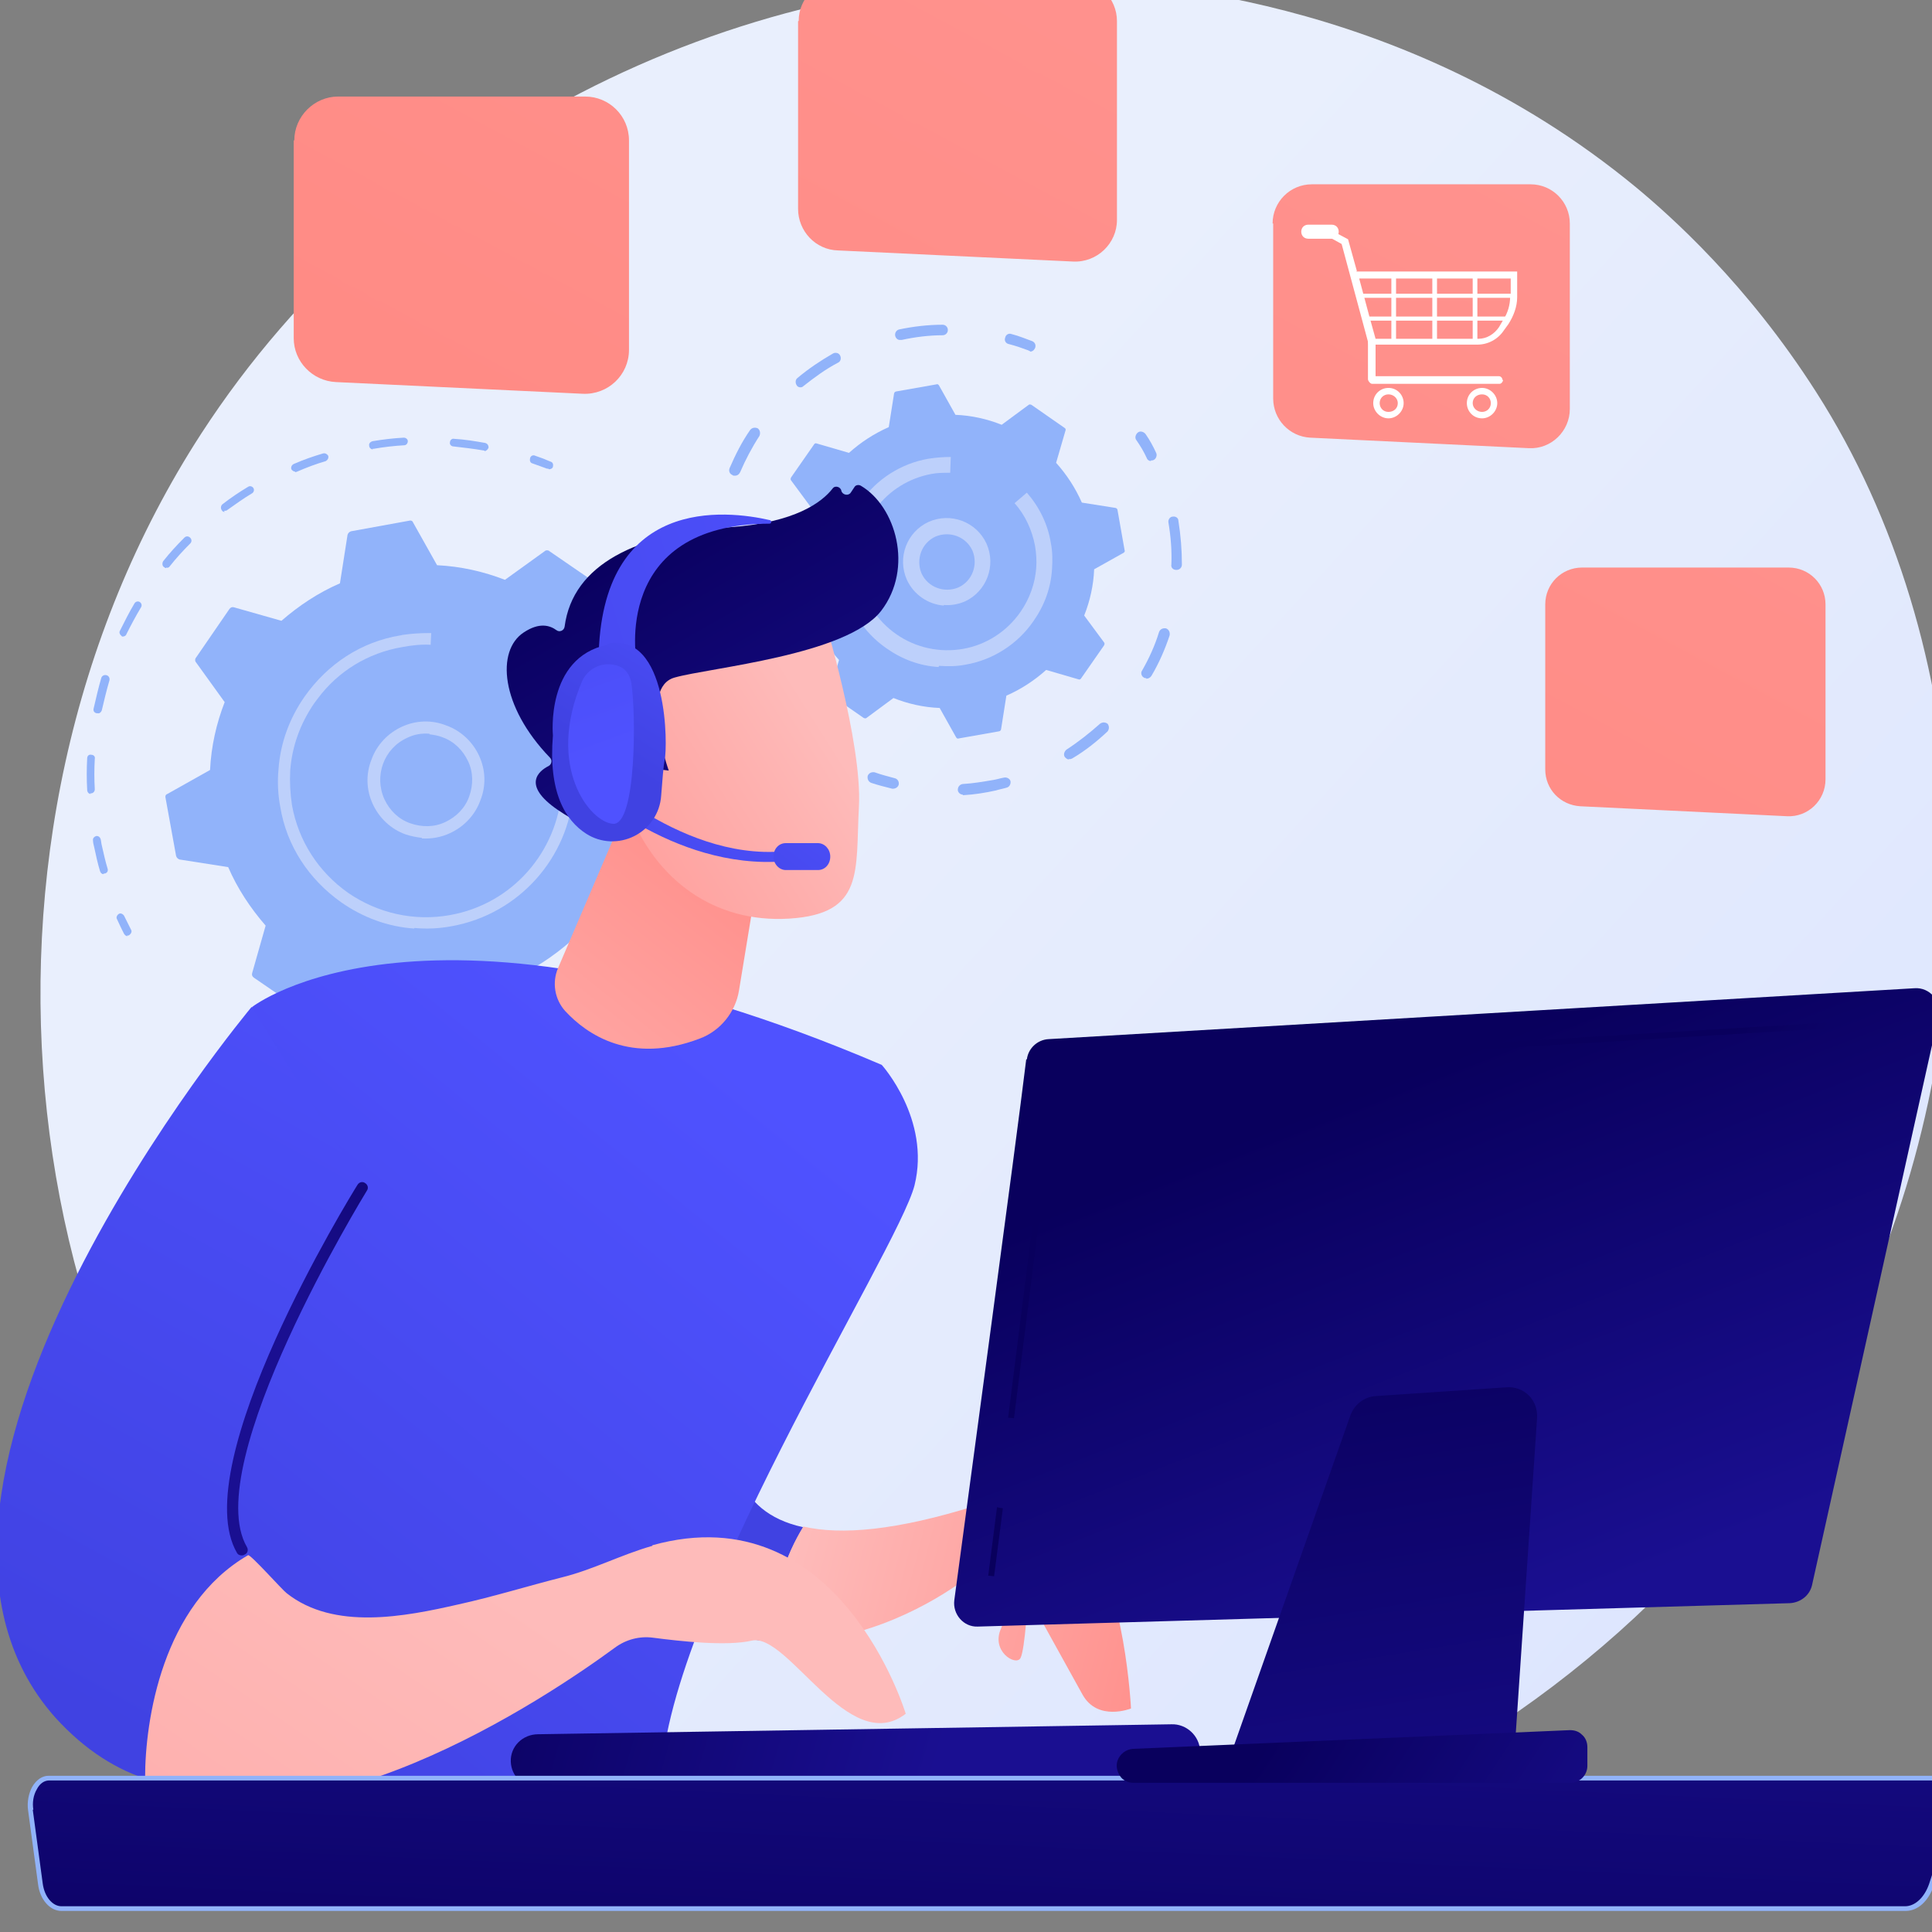 <?xml version="1.0" encoding="UTF-8"?>
<!DOCTYPE svg PUBLIC "-//W3C//DTD SVG 1.0//EN" "http://www.w3.org/TR/2001/REC-SVG-20010904/DTD/svg10.dtd">
<!-- Creator: CorelDRAW 2020 (64-Bit) -->
<svg xmlns="http://www.w3.org/2000/svg" xml:space="preserve" width="33.02mm" height="33.02mm" version="1.0" shape-rendering="geometricPrecision" text-rendering="geometricPrecision" image-rendering="optimizeQuality" fill-rule="evenodd" clip-rule="evenodd"
viewBox="0 0 3302 3302"
 xmlns:xlink="http://www.w3.org/1999/xlink"
 xmlns:xodm="http://www.corel.com/coreldraw/odm/2003">
 <rect x="0" y="0" width="3302" height="3302" fill="#808080" stroke="none"/>
 <defs>
    <linearGradient id="id0" gradientUnits="userSpaceOnUse" x1="3531" y1="3213" x2="1249" y2="1136">
     <stop offset="0" stop-opacity="1" stop-color="#DAE3FE"/>
     <stop offset="1" stop-opacity="1" stop-color="#E9EFFD"/>
    </linearGradient>
    <linearGradient id="id1" gradientUnits="userSpaceOnUse" x1="1546" y1="3804" x2="1324" y2="3006">
     <stop offset="0" stop-opacity="1" stop-color="#4F52FF"/>
     <stop offset="1" stop-opacity="1" stop-color="#4042E2"/>
    </linearGradient>
    <linearGradient id="id2" gradientUnits="userSpaceOnUse" x1="1356" y1="2651" x2="1964" y2="2806">
     <stop offset="0" stop-opacity="1" stop-color="#FEBBBA"/>
     <stop offset="1" stop-opacity="1" stop-color="#FF928E"/>
    </linearGradient>
    <linearGradient id="id3" gradientUnits="userSpaceOnUse" x1="1292" y1="1848" x2="315" y2="3053">
     <stop offset="0" stop-opacity="1" stop-color="#4F52FF"/>
     <stop offset="1" stop-opacity="1" stop-color="#4042E2"/>
    </linearGradient>
    <linearGradient id="id4" gradientUnits="userSpaceOnUse" x1="703" y1="2128" x2="1207" y2="1495">
     <stop offset="0" stop-opacity="1" stop-color="#FEBBBA"/>
     <stop offset="1" stop-opacity="1" stop-color="#FF928E"/>
    </linearGradient>
    <linearGradient id="id5" gradientUnits="userSpaceOnUse" x1="902" y1="1516" x2="130" y2="2918">
     <stop offset="0" stop-opacity="1" stop-color="#4F52FF"/>
     <stop offset="1" stop-opacity="1" stop-color="#4042E2"/>
    </linearGradient>
    <linearGradient id="id6" gradientUnits="userSpaceOnUse" x1="998" y1="1998" x2="559" y2="2326">
     <stop offset="0" stop-opacity="1" stop-color="#09005D"/>
     <stop offset="1" stop-opacity="1" stop-color="#1A0F91"/>
    </linearGradient>
    <linearGradient id="id7" gradientUnits="userSpaceOnUse" x1="966" y1="2787" x2="-454" y2="4866">
     <stop offset="0" stop-opacity="1" stop-color="#FEBBBA"/>
     <stop offset="1" stop-opacity="1" stop-color="#FF928E"/>
    </linearGradient>
    <linearGradient id="id8" gradientUnits="userSpaceOnUse" x1="1401" y1="1234" x2="875" y2="1567">
     <stop offset="0" stop-opacity="1" stop-color="#FEBBBA"/>
     <stop offset="1" stop-opacity="1" stop-color="#FF928E"/>
    </linearGradient>
    <linearGradient id="id9" gradientUnits="userSpaceOnUse" x1="1080" y1="884" x2="1456" y2="1537">
     <stop offset="0" stop-opacity="1" stop-color="#09005D"/>
     <stop offset="1" stop-opacity="1" stop-color="#1A0F91"/>
    </linearGradient>
    <linearGradient id="id10" gradientUnits="userSpaceOnUse" x1="1290" y1="1179" x2="880" y2="1471">
     <stop offset="0" stop-opacity="1" stop-color="#FEBBBA"/>
     <stop offset="1" stop-opacity="1" stop-color="#FF928E"/>
    </linearGradient>
    <linearGradient id="id11" gradientUnits="userSpaceOnUse" x1="731" y1="2788" x2="1595" y2="3041">
     <stop offset="0" stop-opacity="1" stop-color="#09005D"/>
     <stop offset="1" stop-opacity="1" stop-color="#1A0F91"/>
    </linearGradient>
    <linearGradient id="id12" gradientUnits="userSpaceOnUse" x1="1322" y1="1186" x2="915" y2="1690">
     <stop offset="0" stop-opacity="1" stop-color="#4F52FF"/>
     <stop offset="1" stop-opacity="1" stop-color="#4042E2"/>
    </linearGradient>
    <linearGradient id="id13" gradientUnits="userSpaceOnUse" x1="1481" y1="1321" x2="1239" y2="1637">
     <stop offset="0" stop-opacity="1" stop-color="#4F52FF"/>
     <stop offset="1" stop-opacity="1" stop-color="#4042E2"/>
    </linearGradient>
    <linearGradient id="id14" gradientUnits="userSpaceOnUse" x1="1748" y1="833" x2="29" y2="1350">
     <stop offset="0" stop-opacity="1" stop-color="#4F52FF"/>
     <stop offset="1" stop-opacity="1" stop-color="#4042E2"/>
    </linearGradient>
    <linearGradient id="id15" gradientUnits="userSpaceOnUse" x1="1221" y1="1001" x2="1038" y2="1294">
     <stop offset="0" stop-opacity="1" stop-color="#4F52FF"/>
     <stop offset="1" stop-opacity="1" stop-color="#4042E2"/>
    </linearGradient>
    <linearGradient id="id16" gradientUnits="userSpaceOnUse" x1="1054" y1="1284" x2="798" y2="582">
     <stop offset="0" stop-opacity="1" stop-color="#4F52FF"/>
     <stop offset="1" stop-opacity="1" stop-color="#4042E2"/>
    </linearGradient>
    <linearGradient id="id17" gradientUnits="userSpaceOnUse" x1="1672" y1="3592" x2="1718" y2="2577">
     <stop offset="0" stop-opacity="1" stop-color="#09005D"/>
     <stop offset="1" stop-opacity="1" stop-color="#1A0F91"/>
    </linearGradient>
    <linearGradient id="id18" gradientUnits="userSpaceOnUse" x1="2327" y1="1865" x2="2672" y2="2751">
     <stop offset="0" stop-opacity="1" stop-color="#09005D"/>
     <stop offset="1" stop-opacity="1" stop-color="#1A0F91"/>
    </linearGradient>
    <linearGradient id="id19" gradientUnits="userSpaceOnUse" x1="2284" y1="2219" x2="2482" y2="3436">
     <stop offset="0" stop-opacity="1" stop-color="#09005D"/>
     <stop offset="1" stop-opacity="1" stop-color="#1A0F91"/>
    </linearGradient>
    <linearGradient id="id20" gradientUnits="userSpaceOnUse" x1="2285" y1="2218" x2="2483" y2="3437">
     <stop offset="0" stop-opacity="1" stop-color="#09005D"/>
     <stop offset="1" stop-opacity="1" stop-color="#1A0F91"/>
    </linearGradient>
    <linearGradient id="id21" gradientUnits="userSpaceOnUse" x1="2198" y1="2928" x2="2781" y2="3309">
     <stop offset="0" stop-opacity="1" stop-color="#09005D"/>
     <stop offset="1" stop-opacity="1" stop-color="#1A0F91"/>
    </linearGradient>
    <linearGradient id="id22" gradientUnits="userSpaceOnUse" x1="2197" y1="2927" x2="2781" y2="3310">
     <stop offset="0" stop-opacity="1" stop-color="#09005D"/>
     <stop offset="1" stop-opacity="1" stop-color="#1A0F91"/>
    </linearGradient>
    <linearGradient id="id23" gradientUnits="userSpaceOnUse" x1="2196" y1="2927" x2="2781" y2="3311">
     <stop offset="0" stop-opacity="1" stop-color="#09005D"/>
     <stop offset="1" stop-opacity="1" stop-color="#1A0F91"/>
    </linearGradient>
    <linearGradient id="id24" gradientUnits="userSpaceOnUse" x1="2196" y1="2927" x2="2781" y2="3311">
     <stop offset="0" stop-opacity="1" stop-color="#09005D"/>
     <stop offset="1" stop-opacity="1" stop-color="#1A0F91"/>
    </linearGradient>
    <linearGradient id="id25" gradientUnits="userSpaceOnUse" x1="2581" y1="258" x2="-231" y2="5491">
     <stop offset="0" stop-opacity="1" stop-color="#FF928E"/>
     <stop offset="1" stop-opacity="1" stop-color="#FE7062"/>
    </linearGradient>
    <linearGradient id="id26" gradientUnits="userSpaceOnUse" x1="1826" y1="-146" x2="-986" y2="5087">
     <stop offset="0" stop-opacity="1" stop-color="#FF928E"/>
     <stop offset="1" stop-opacity="1" stop-color="#FE7062"/>
    </linearGradient>
    <linearGradient id="id27" gradientUnits="userSpaceOnUse" x1="1826" y1="-147" x2="-986" y2="5106">
     <stop offset="0" stop-opacity="1" stop-color="#FF928E"/>
     <stop offset="1" stop-opacity="1" stop-color="#FE7062"/>
    </linearGradient>
    <linearGradient id="id28" gradientUnits="userSpaceOnUse" x1="1824" y1="-142" x2="-960" y2="5046">
     <stop offset="0" stop-opacity="1" stop-color="#FF928E"/>
     <stop offset="1" stop-opacity="1" stop-color="#FE7062"/>
    </linearGradient>
    <linearGradient id="id29" gradientUnits="userSpaceOnUse" x1="1820" y1="-142" x2="-950" y2="5063">
     <stop offset="0" stop-opacity="1" stop-color="#FF928E"/>
     <stop offset="1" stop-opacity="1" stop-color="#FE7062"/>
    </linearGradient>
    <linearGradient id="id30" gradientUnits="userSpaceOnUse" x1="1825" y1="-142" x2="-946" y2="5063">
     <stop offset="0" stop-opacity="1" stop-color="#FF928E"/>
     <stop offset="1" stop-opacity="1" stop-color="#FE7062"/>
    </linearGradient>
    <linearGradient id="id31" gradientUnits="userSpaceOnUse" x1="3198" y1="590" x2="386" y2="5822">
     <stop offset="0" stop-opacity="1" stop-color="#FF928E"/>
     <stop offset="1" stop-opacity="1" stop-color="#FE7062"/>
    </linearGradient>
    <linearGradient id="id32" gradientUnits="userSpaceOnUse" x1="3195" y1="589" x2="406" y2="5836">
     <stop offset="0" stop-opacity="1" stop-color="#FF928E"/>
     <stop offset="1" stop-opacity="1" stop-color="#FE7062"/>
    </linearGradient>
    <linearGradient id="id33" gradientUnits="userSpaceOnUse" x1="3196" y1="595" x2="416" y2="5805">
     <stop offset="0" stop-opacity="1" stop-color="#FF928E"/>
     <stop offset="1" stop-opacity="1" stop-color="#FE7062"/>
    </linearGradient>
    <linearGradient id="id34" gradientUnits="userSpaceOnUse" x1="3197" y1="591" x2="399" y2="5822">
     <stop offset="0" stop-opacity="1" stop-color="#FF928E"/>
     <stop offset="1" stop-opacity="1" stop-color="#FE7062"/>
    </linearGradient>
    <linearGradient id="id35" gradientUnits="userSpaceOnUse" x1="1254" y1="-450" x2="-1557" y2="4783">
     <stop offset="0" stop-opacity="1" stop-color="#FF928E"/>
     <stop offset="1" stop-opacity="1" stop-color="#FE7062"/>
    </linearGradient>
    <linearGradient id="id36" gradientUnits="userSpaceOnUse" x1="1254" y1="-452" x2="-1556" y2="4799">
     <stop offset="0" stop-opacity="1" stop-color="#FF928E"/>
     <stop offset="1" stop-opacity="1" stop-color="#FE7062"/>
    </linearGradient>
    <linearGradient id="id37" gradientUnits="userSpaceOnUse" x1="1254" y1="-452" x2="-1556" y2="4800">
     <stop offset="0" stop-opacity="1" stop-color="#FF928E"/>
     <stop offset="1" stop-opacity="1" stop-color="#FE7062"/>
    </linearGradient>
    <linearGradient id="id38" gradientUnits="userSpaceOnUse" x1="1254" y1="-452" x2="-1557" y2="4800">
     <stop offset="0" stop-opacity="1" stop-color="#FF928E"/>
     <stop offset="1" stop-opacity="1" stop-color="#FE7062"/>
    </linearGradient>
    <linearGradient id="id39" gradientUnits="userSpaceOnUse" x1="1254" y1="-452" x2="-1558" y2="4801">
     <stop offset="0" stop-opacity="1" stop-color="#FF928E"/>
     <stop offset="1" stop-opacity="1" stop-color="#FE7062"/>
    </linearGradient>
    <linearGradient id="id40" gradientUnits="userSpaceOnUse" x1="1254" y1="-450" x2="-1557" y2="4791">
     <stop offset="0" stop-opacity="1" stop-color="#FF928E"/>
     <stop offset="1" stop-opacity="1" stop-color="#FE7062"/>
    </linearGradient>
    <linearGradient id="id41" gradientUnits="userSpaceOnUse" x1="1254" y1="-452" x2="-1557" y2="4801">
     <stop offset="0" stop-opacity="1" stop-color="#FF928E"/>
     <stop offset="1" stop-opacity="1" stop-color="#FE7062"/>
    </linearGradient>
    <linearGradient id="id42" gradientUnits="userSpaceOnUse" x1="1254" y1="-455" x2="-1558" y2="4818">
     <stop offset="0" stop-opacity="1" stop-color="#FF928E"/>
     <stop offset="1" stop-opacity="1" stop-color="#FE7062"/>
    </linearGradient>
    <linearGradient id="id43" gradientUnits="userSpaceOnUse" x1="1254" y1="-452" x2="-1557" y2="4801">
     <stop offset="0" stop-opacity="1" stop-color="#FF928E"/>
     <stop offset="1" stop-opacity="1" stop-color="#FE7062"/>
    </linearGradient>
    <linearGradient id="id44" gradientUnits="userSpaceOnUse" x1="1254" y1="-450" x2="-1557" y2="4790">
     <stop offset="0" stop-opacity="1" stop-color="#FF928E"/>
     <stop offset="1" stop-opacity="1" stop-color="#FE7062"/>
    </linearGradient>
    <linearGradient id="id45" gradientUnits="userSpaceOnUse" x1="1254" y1="-452" x2="-1557" y2="4801">
     <stop offset="0" stop-opacity="1" stop-color="#FF928E"/>
     <stop offset="1" stop-opacity="1" stop-color="#FE7062"/>
    </linearGradient>
    <linearGradient id="id46" gradientUnits="userSpaceOnUse" x1="1254" y1="-456" x2="-1557" y2="4818">
     <stop offset="0" stop-opacity="1" stop-color="#FF928E"/>
     <stop offset="1" stop-opacity="1" stop-color="#FE7062"/>
    </linearGradient>
    <linearGradient id="id47" gradientUnits="userSpaceOnUse" x1="1254" y1="-452" x2="-1557" y2="4801">
     <stop offset="0" stop-opacity="1" stop-color="#FF928E"/>
     <stop offset="1" stop-opacity="1" stop-color="#FE7062"/>
    </linearGradient>
    <linearGradient id="id48" gradientUnits="userSpaceOnUse" x1="1254" y1="-448" x2="-1557" y2="4781">
     <stop offset="0" stop-opacity="1" stop-color="#FF928E"/>
     <stop offset="1" stop-opacity="1" stop-color="#FE7062"/>
    </linearGradient>
    <linearGradient id="id49" gradientUnits="userSpaceOnUse" x1="1254" y1="-452" x2="-1558" y2="4800">
     <stop offset="0" stop-opacity="1" stop-color="#FF928E"/>
     <stop offset="1" stop-opacity="1" stop-color="#FE7062"/>
    </linearGradient>
    <linearGradient id="id50" gradientUnits="userSpaceOnUse" x1="1254" y1="-452" x2="-1557" y2="4801">
     <stop offset="0" stop-opacity="1" stop-color="#FF928E"/>
     <stop offset="1" stop-opacity="1" stop-color="#FE7062"/>
    </linearGradient>
    <linearGradient id="id51" gradientUnits="userSpaceOnUse" x1="1254" y1="-452" x2="-1557" y2="4800">
     <stop offset="0" stop-opacity="1" stop-color="#FF928E"/>
     <stop offset="1" stop-opacity="1" stop-color="#FE7062"/>
    </linearGradient>
    <linearGradient id="id52" gradientUnits="userSpaceOnUse" x1="1254" y1="-452" x2="-1558" y2="4801">
     <stop offset="0" stop-opacity="1" stop-color="#FF928E"/>
     <stop offset="1" stop-opacity="1" stop-color="#FE7062"/>
    </linearGradient>
 </defs>
 <g id="Layer_x0020_1">
  <g id="_3226608609888">
   <path fill="url(#id0)" d="M3199 2192c-317,746 -1161,1164 -1893,1052 -119,-18 -446,-73 -735,-331 -557,-496 -676,-1479 -227,-2172 327,-504 913,-790 1469,-776 120,3 579,22 983,355 59,49 190,165 308,350 277,433 301,1036 94,1523z"/>
   <path fill="#91B3FA" fill-rule="nonzero" d="M1226 1052c-2,0 -4,-1 -5,-3 -4,-8 -9,-16 -14,-23 -2,-3 -1,-7 2,-9 3,-2 7,-1 9,2 5,8 10,16 14,24 2,3 1,7 -3,9 -1,1 -3,1 -4,1z"/>
   <path fill="#91B3FA" fill-rule="nonzero" d="M1280 1182c-3,0 -5,-2 -6,-5 -5,-17 -10,-34 -17,-51 -1,-4 0,-7 4,-9 4,-1 7,0 9,4 6,17 12,34 17,52 1,4 -1,7 -5,8 -1,0 -2,0 -2,0zm21 139c-3,0 -6,-3 -6,-7 0,-18 -2,-35 -4,-53 0,-4 2,-7 6,-8 4,0 7,2 8,6 2,18 3,36 4,54 0,4 -3,7 -7,7 0,0 0,0 -1,0zm-14 140c0,0 -1,0 -1,0 -4,-1 -6,-4 -5,-8 4,-17 7,-35 9,-52 0,-4 4,-6 8,-6 4,0 6,4 6,8 -2,18 -6,36 -10,54 -1,3 -4,6 -7,5zm-48 133c-1,0 -2,0 -3,-1 -3,-2 -5,-6 -3,-9 8,-16 15,-32 22,-48 1,-4 5,-5 9,-4 4,1 5,5 4,9 -7,17 -14,34 -22,50 -1,3 -4,4 -7,4zm-79 117c-1,0 -3,-1 -4,-2 -3,-2 -3,-7 -1,-10 12,-13 23,-27 33,-42 2,-3 6,-4 10,-2 3,2 4,6 2,10 -11,15 -22,29 -34,43 -1,2 -4,2 -6,2zm-105 94c-2,0 -4,-1 -5,-3 -2,-3 -1,-7 2,-9 14,-10 29,-21 42,-33 3,-2 7,-2 10,1 2,3 2,7 -1,10 -14,12 -28,23 -43,33 -1,1 -3,1 -4,1zm-125 66c-3,0 -5,-2 -6,-4 -1,-4 0,-7 4,-9 17,-6 33,-13 49,-21 3,-2 7,0 9,3 2,3 0,7 -3,9 -16,8 -33,15 -50,22 -1,0 -2,1 -3,0zm-137 34c-3,0 -6,-3 -6,-6 0,-4 2,-7 6,-8 17,-2 34,-5 51,-8l1 0c4,-1 7,2 8,5 1,4 -2,7 -5,8l-1 0c-17,4 -35,7 -52,9 0,0 -1,0 -1,0zm-110 3c-10,-1 -21,-2 -31,-3 -4,-1 -6,-4 -6,-8 0,-4 4,-6 8,-6 10,1 20,2 30,3 7,1 15,1 23,1 4,0 7,3 7,7 0,4 -3,7 -7,7 -8,0 -16,-1 -23,-1z"/>
   <path fill="#91B3FA" fill-rule="nonzero" d="M568 1887c0,0 -1,0 -1,0 -9,-3 -18,-5 -26,-8 -4,-1 -5,-5 -4,-9 1,-4 5,-6 9,-4 8,3 17,6 26,8 4,1 6,5 5,8 -1,3 -4,5 -7,5z"/>
   <path fill="#91B3FA" fill-rule="nonzero" d="M218 1600c-2,0 -4,-1 -6,-4 -4,-8 -8,-16 -12,-25 -2,-3 0,-7 3,-9 3,-2 7,0 9,3 4,8 8,16 12,24 2,3 0,7 -3,9 -1,1 -2,1 -4,1z"/>
   <path fill="#91B3FA" fill-rule="nonzero" d="M828 770c0,0 0,0 -1,0 -17,-3 -35,-5 -52,-7 -4,0 -7,-4 -6,-7 0,-4 4,-7 7,-6 0,0 0,0 0,0 18,1 36,4 53,7 4,1 6,4 6,8 -1,3 -4,6 -7,6zm-191 -2c-3,0 -6,-3 -6,-6 -1,-4 2,-7 6,-8 18,-3 35,-5 53,-6 4,0 7,3 7,6 0,4 -3,7 -6,7 -17,1 -35,3 -52,6 -1,0 -1,0 -2,0zm-133 38c-2,0 -5,-2 -6,-4 -1,-3 0,-7 4,-9 16,-7 33,-13 50,-18 4,-1 7,1 9,4 1,4 -1,7 -4,9 -17,5 -33,11 -49,18 -1,0 -2,1 -3,1zm-120 69c-2,0 -4,-1 -5,-3 -2,-3 -2,-7 1,-10 14,-11 29,-21 44,-30 3,-2 7,-1 9,2 2,3 1,7 -2,9 -15,9 -29,19 -43,29 -1,1 -3,1 -5,1zm-100 96c-1,0 -3,-1 -4,-2 -3,-2 -3,-7 -1,-10 11,-14 23,-27 36,-40 3,-3 7,-3 10,0 3,3 3,7 0,10 -12,12 -24,25 -35,39 -1,2 -4,3 -6,2zm-74 117c-1,0 -2,0 -2,-1 -3,-2 -5,-6 -3,-9 8,-16 16,-32 25,-47 2,-3 6,-4 9,-2 3,2 4,6 2,9 -9,15 -17,30 -25,46 -1,3 -4,4 -7,4zm-44 131c0,0 -1,0 -1,0 -4,-1 -6,-4 -5,-8 4,-17 8,-35 13,-52 1,-4 5,-6 9,-5 4,1 6,5 5,9 -5,17 -9,34 -13,51 -1,3 -4,6 -7,5zm-11 138c-3,0 -6,-3 -6,-7 -1,-18 -1,-36 0,-54 0,-4 3,-7 7,-6 4,0 7,3 6,7 -1,17 -1,35 0,52 0,4 -3,7 -7,7 0,0 -1,0 -1,0zm22 137c-3,0 -5,-2 -6,-5 -4,-13 -7,-27 -10,-41 -1,-4 -2,-8 -2,-11 -1,-4 2,-7 5,-8 4,-1 7,2 8,5 1,4 1,7 2,11 3,13 6,27 10,40 1,4 -1,7 -5,8 -1,0 -2,0 -2,0z"/>
   <path fill="#91B3FA" fill-rule="nonzero" d="M937 801c-1,0 -1,0 -2,0 -8,-3 -17,-6 -25,-9 -4,-1 -5,-5 -4,-9 1,-4 5,-6 9,-4 9,3 17,6 26,10 4,1 5,5 4,9 -1,3 -4,4 -7,4z"/>
   <path fill="#91B3FA" fill-rule="nonzero" d="M939 942c-2,-2 -6,-2 -8,0l-68 49c-36,-14 -75,-23 -116,-25l-41 -73c-1,-3 -4,-4 -7,-3l-99 18c-3,1 -5,3 -6,6l-13 83c-37,16 -70,38 -100,64l-81 -23c-3,-1 -6,0 -8,3l-57 83c-2,2 -2,6 0,8l49 68c-14,36 -23,75 -25,116l-73 41c-3,1 -4,4 -3,7l18 99c1,3 3,5 6,6l83 13c16,37 38,70 64,100l-23 81c-1,3 0,6 3,8l83 57c2,2 6,2 8,0l68 -49c36,14 75,23 116,25l41 73c1,3 4,4 7,3l99 -18c3,-1 5,-3 6,-6l13 -83c37,-16 70,-38 100,-64l81 23c3,1 6,0 8,-3l57 -83c2,-2 2,-6 0,-8l-49 -68c14,-36 23,-75 25,-116l73 -41c3,-1 4,-4 3,-7l-18 -99c-1,-3 -3,-5 -6,-6l-83 -13c-16,-37 -38,-70 -64,-100l23 -81c1,-3 0,-6 -3,-8l-83 -57z"/>
   <path fill="#BDD0FB" fill-rule="nonzero" d="M734 1254c-13,-1 -26,1 -38,7 -40,18 -57,65 -39,105 9,19 24,34 44,41 20,7 41,7 60,-2 19,-9 34,-24 41,-44 7,-20 7,-41 -2,-60 -9,-19 -24,-34 -44,-41 -7,-3 -15,-4 -22,-5zm-13 178c-9,-1 -19,-3 -28,-6 -25,-9 -45,-28 -56,-52 -11,-24 -12,-51 -2,-76 9,-25 28,-45 52,-56 24,-11 51,-12 76,-2 25,9 45,28 56,52 11,24 12,51 2,76 -9,25 -28,45 -52,56 -15,7 -32,10 -48,9z"/>
   <path fill="#BDD0FB" fill-rule="nonzero" d="M708 1587c-45,-3 -88,-19 -125,-45 -55,-39 -93,-96 -104,-163 -4,-21 -5,-43 -3,-64 3,-45 19,-88 45,-125 39,-55 96,-93 163,-104 2,0 3,-1 5,-1 14,-2 29,-3 43,-3 2,0 4,0 5,0l-1 20c-16,-1 -33,1 -49,4l0 0c-58,10 -109,41 -144,88 -2,3 -4,5 -6,8 -24,35 -38,74 -41,115 -1,19 0,39 3,59 11,61 45,114 96,150 51,35 113,49 174,38 107,-19 183,-108 191,-212 1,-19 0,-39 -3,-58 -7,-41 -26,-80 -53,-112l15 -13c30,34 50,76 58,121 4,21 5,43 3,63 -8,112 -92,209 -208,230 -21,4 -43,5 -64,3z"/>
   <path fill="#91B3FA" fill-rule="nonzero" d="M1967 788c-3,0 -6,-2 -7,-5 -5,-11 -11,-21 -18,-31 -3,-4 -1,-10 3,-13 4,-3 10,-1 13,3 7,10 13,21 18,32 2,4 0,10 -4,12 -2,1 -3,1 -5,1z"/>
   <path fill="#91B3FA" fill-rule="nonzero" d="M2010 974c-5,0 -9,-4 -8,-9 1,-24 -1,-48 -5,-72 -1,-5 3,-10 7,-10 5,-1 10,2 10,7 4,25 6,50 6,75 0,5 -4,9 -9,9 0,0 0,0 -1,0zm-51 185c-1,0 -3,0 -4,-1 -4,-2 -6,-8 -3,-12 12,-21 22,-43 29,-66 2,-5 7,-7 12,-6 5,2 7,7 6,12 -8,24 -18,47 -31,69 -2,3 -5,5 -9,5zm-132 139c-3,0 -5,-2 -7,-4 -3,-4 -1,-10 3,-13 20,-13 39,-28 57,-44 4,-3 9,-3 13,0 3,4 3,9 0,13 -18,17 -38,33 -60,46 -2,1 -4,2 -6,1zm-182 60c-4,0 -8,-4 -8,-8 0,-5 3,-9 8,-10 18,-1 35,-4 53,-7 6,-1 12,-3 18,-4 5,-1 10,2 11,6 1,5 -2,10 -6,11 -6,2 -13,3 -19,5 -18,4 -37,7 -55,8 0,0 -1,0 -1,0z"/>
   <path fill="#91B3FA" fill-rule="nonzero" d="M1526 1348c0,0 -1,0 -1,0 -12,-3 -24,-6 -36,-10 -5,-2 -7,-7 -6,-12 2,-5 7,-7 12,-6 11,4 23,7 34,10 5,1 8,6 7,11 -1,4 -5,7 -10,7z"/>
   <path fill="#91B3FA" fill-rule="nonzero" d="M1269 1147c-3,0 -6,-2 -7,-5 -6,-11 -11,-22 -16,-34 -2,-5 0,-10 5,-12 5,-2 10,0 12,5 4,11 9,22 15,32 2,4 1,10 -4,12 -2,1 -3,1 -5,1z"/>
   <path fill="#91B3FA" fill-rule="nonzero" d="M1538 581c-4,0 -7,-3 -8,-7 -1,-5 2,-10 7,-11 24,-5 49,-8 74,-8 5,0 9,4 9,9 0,5 -4,9 -9,9 -23,0 -47,3 -70,8 -1,0 -2,0 -3,0zm-170 81c-2,0 -5,-1 -6,-3 -3,-4 -3,-10 1,-13 19,-16 40,-30 61,-42 4,-2 10,-1 12,4 2,4 1,10 -4,12 -21,11 -40,25 -59,40 -2,2 -4,2 -6,2zm-113 151c-1,0 -2,0 -3,-1 -5,-2 -7,-7 -5,-12 10,-23 21,-45 35,-65 3,-4 8,-5 13,-3 4,3 5,8 3,13 -13,20 -24,41 -33,62 -2,4 -5,6 -9,6zm-29 186c-4,0 -8,-4 -8,-8 -2,-21 -2,-43 0,-65 0,-3 1,-6 1,-9 1,-5 5,-8 10,-8 5,0 9,5 8,10 0,3 -1,6 -1,9 -2,20 -1,41 0,62 0,5 -3,9 -8,10 -1,0 -1,0 -1,0z"/>
   <path fill="#91B3FA" fill-rule="nonzero" d="M1761 600c-1,0 -2,0 -3,-1 -11,-4 -22,-8 -34,-11 -5,-1 -8,-6 -6,-11 1,-5 6,-8 11,-6 12,3 24,8 35,12 5,2 7,7 5,12 -2,4 -5,6 -9,6z"/>
   <path fill="#91B3FA" fill-rule="nonzero" d="M1763 692c-2,-1 -4,-1 -5,0l-46 34c-25,-10 -52,-16 -79,-17l-28 -50c-1,-2 -3,-3 -5,-2l-68 12c-2,0 -4,2 -4,4l-9 57c-25,11 -48,26 -68,44l-55 -16c-2,-1 -4,0 -5,2l-39 56c-1,2 -1,4 0,5l34 46c-10,25 -16,52 -17,79l-50 28c-2,1 -3,3 -2,5l12 68c0,2 2,4 4,4l57 9c11,25 26,48 44,68l-16 55c-1,2 0,4 2,5l56 39c2,1 4,1 5,0l46 -34c25,10 52,16 79,17l28 50c1,2 3,3 5,2l68 -12c2,0 4,-2 4,-4l9 -57c25,-11 48,-26 68,-44l55 16c2,1 4,0 5,-2l39 -56c1,-2 1,-4 0,-5l-34 -46c10,-25 16,-52 17,-79l50 -28c2,-1 3,-3 2,-5l-12 -68c0,-2 -2,-4 -4,-4l-57 -9c-11,-25 -26,-48 -44,-68l16 -55c1,-2 0,-4 -2,-5l-56 -39z"/>
   <path fill="#BDD0FB" fill-rule="nonzero" d="M1599 917c-24,11 -34,39 -24,63 11,24 39,34 63,24 24,-11 34,-39 24,-63 -11,-24 -39,-34 -63,-24l0 0zm14 118c-26,-2 -51,-18 -63,-44 -17,-38 0,-82 37,-99l0 0c38,-17 82,0 99,37 17,38 0,82 -37,99 -12,5 -24,7 -36,6z"/>
   <path fill="#BDD0FB" fill-rule="nonzero" d="M1604 1140c-32,-2 -62,-13 -89,-32 -39,-27 -66,-69 -74,-116 -3,-15 -3,-30 -2,-45 2,-32 13,-62 32,-89 27,-39 69,-66 116,-74 13,-2 25,-3 38,-3l-1 27c-11,0 -22,0 -32,2 -38,7 -72,28 -95,59 0,0 -1,1 -1,1 -1,1 -1,2 -2,3 -16,23 -25,49 -27,75 -1,13 0,26 2,38 7,40 30,75 63,98 33,23 74,32 114,25 40,-7 75,-30 98,-63 16,-23 25,-49 27,-75 1,-13 0,-26 -2,-38 -5,-27 -17,-53 -35,-73l21 -18c21,24 36,54 41,86 3,15 3,30 2,45 -2,32 -13,62 -32,89 -27,39 -69,66 -116,74 -15,3 -30,3 -45,2z"/>
   <path fill="url(#id1)" d="M1372 2610c-236,-52 -58,-402 -50,-416l-423 149c0,0 -38,204 226,391 67,47 134,68 198,72 -4,-82 20,-147 50,-196z"/>
   <path fill="url(#id2)" d="M1853 2626c-69,-85 -184,-53 -184,-53 -137,43 -232,51 -296,36 -30,49 -54,114 -50,196 137,9 257,-58 311,-95 19,-13 46,-9 60,10 14,19 26,44 17,63 -18,39 25,65 33,51 8,-14 13,-106 13,-106 0,0 67,121 93,168 26,47 83,24 83,24 0,0 -10,-210 -79,-294z"/>
   <path fill="url(#id3)" d="M431 1721c0,0 297,-234 1076,99 0,0 84,93 56,206 -29,113 -434,743 -433,1026 0,0 -293,201 -702,50 0,0 -184,-734 3,-1381z"/>
   <path fill="url(#id4)" d="M1061 1404l-107 250c-11,25 -6,54 12,74 37,40 112,92 230,47 35,-13 61,-45 67,-82l45 -274 -248 -15z"/>
   <path fill="url(#id5)" d="M423 2658c-86,-148 205,-619 205,-619l-198 -318c0,0 -687,821 -335,1215 51,56 106,90 163,107 14,-206 99,-323 165,-384z"/>
   <path fill="url(#id6)" d="M416 2658c-4,1 -9,0 -11,-4 -88,-151 194,-610 206,-629 3,-5 9,-6 13,-3 5,3 6,9 3,13 -3,5 -287,468 -205,609 3,5 1,11 -4,13 -1,0 -1,1 -2,1z"/>
   <path fill="url(#id7)" d="M1115 2642c-53,15 -102,41 -155,54 -59,15 -117,33 -176,46 -92,21 -213,45 -294,-19 -7,-5 -62,-67 -66,-65 -147,85 -176,283 -176,380 268,147 690,-139 803,-222 19,-14 42,-20 65,-17 46,6 126,15 169,5 62,-14 166,200 263,125 0,0 -113,-377 -433,-288z"/>
   <path fill="url(#id8)" d="M1407 1051c0,0 67,218 61,328 -6,110 10,183 -119,191 -129,8 -228,-67 -273,-182 0,0 -72,-178 -44,-244 28,-66 375,-93 375,-93z"/>
   <path fill="url(#id9)" d="M1127 1315l16 2c0,0 -51,-142 10,-159 60,-17 294,-38 353,-114 56,-73 25,-179 -35,-214 -4,-2 -9,-1 -11,3l-6 9c-4,6 -14,4 -16,-3l0 0c-1,-7 -11,-10 -15,-4 -18,23 -63,58 -175,66 -159,11 -269,63 -283,170 -1,7 -9,10 -14,6 -11,-8 -29,-14 -56,4 -47,31 -40,126 45,214 4,4 3,11 -2,14 -18,9 -46,33 15,75 63,43 103,44 119,42 4,-1 7,-4 7,-8l5 -96c0,-5 5,-9 10,-8l34 4z"/>
   <path fill="url(#id10)" d="M1129 1335c0,0 -20,-137 -83,-106 -64,31 14,152 62,163l22 -57z"/>
   <path fill="url(#id11)" d="M920 3056c1,0 2,0 2,0l1082 -17c27,0 48,-21 47,-47 -1,-25 -23,-46 -49,-45l-1082 17c-27,0 -48,21 -47,47 1,25 21,44 47,45z"/>
   <path fill="url(#id12)" d="M1341 1472c-193,16 -350,-135 -352,-137l0 -34c1,2 167,170 350,154l1 17z"/>
   <path fill="url(#id13)" d="M1419 1464c0,13 -9,23 -21,23l-55 0c-11,0 -21,-10 -21,-23l0 0c0,-13 9,-23 21,-23l55 0c11,0 21,10 21,23l0 0z"/>
   <path fill="url(#id14)" d="M1088 1131c0,0 -44,-235 227,-236 4,0 4,-5 1,-6 -74,-17 -290,-43 -293,239 41,15 65,3 65,3z"/>
   <path fill="url(#id15)" d="M1038 1102c-106,22 -93,155 -93,155 -8,97 21,145 57,168 25,16 56,17 82,4 26,-13 44,-39 46,-69 2,-26 4,-52 6,-61 5,-22 7,-220 -98,-199z"/>
   <path fill="url(#id16)" d="M1048 1136c-22,-4 -44,8 -53,28 -63,147 14,242 53,244 40,2 39,-191 31,-241 -4,-21 -17,-29 -31,-31z"/>
   <path fill="url(#id17)" d="M52 3093c-2,-13 1,-27 7,-38 6,-10 15,-17 25,-17l3219 0c12,0 24,9 31,24 7,15 8,34 2,50l-35 108c-8,25 -25,41 -44,41l-3151 0c-18,0 -33,-18 -36,-43l-17 -126z"/>
   <path fill="#91B3FA" fill-rule="nonzero" d="M56 3093l17 126c3,23 17,39 32,39l3151 0c17,0 33,-15 41,-38l35 -108c5,-15 4,-33 -2,-47 -6,-14 -16,-22 -27,-22l-3219 0c-8,0 -16,5 -21,15 -6,10 -8,23 -6,35l0 0zm3200 173l-3151 0c-20,0 -37,-20 -40,-46l-17 -126c-2,-14 1,-29 7,-40 7,-12 17,-19 28,-19l3219 0c14,0 27,10 35,27 7,16 8,36 3,53l-35 108c-9,26 -27,43 -48,43z"/>
   <path fill="url(#id18)" d="M1754 1810c-18,149 -100,752 -123,925 -3,24 16,46 40,45l1388 -40c18,-1 34,-13 38,-31l216 -972c6,-26 -15,-50 -41,-48l-1480 87c-19,1 -35,16 -37,35z"/>
   <path fill="url(#id19)" d="M2312 2420l-205 582 477 10 40 -589c2,-28 -21,-51 -49,-49l-223 15c-18,1 -34,13 -40,30z"/>
   <path fill="url(#id20)" d="M2112 2998l468 10 39 -585c1,-12 -4,-24 -12,-32 -9,-9 -20,-13 -32,-12l-223 15c-17,1 -31,12 -37,28l-203 577zm475 18l-4 0 -482 -10 207 -587c7,-19 24,-32 44,-33l223 -15c14,-1 28,4 38,14 10,10 15,24 14,39l-40 592z"/>
   <path fill="url(#id21)" d="M1913 3010l0 0c-5,16 7,32 24,32l747 0c14,0 25,-11 25,-25l0 -32c0,-14 -12,-25 -26,-25l-747 32c-10,0 -19,7 -22,17z"/>
   <path fill="url(#id22)" d="M2684 2965c0,0 -1,0 -1,0l-747 32c-9,0 -16,6 -19,14l0 0c-2,6 -1,13 3,19 4,5 10,9 17,9l747 0c11,0 21,-9 21,-21l0 -32c0,-6 -2,-11 -6,-15 -4,-4 -9,-6 -14,-6zm0 82l-747 0c-9,0 -18,-4 -23,-12 -5,-8 -7,-17 -4,-26 4,-11 14,-19 26,-20l747 -32c8,0 15,2 21,8 6,5 9,13 9,21l0 32c0,16 -13,29 -29,29z"/>
   <path fill="url(#id23)" d="M1733 2424l-10 -1 68 -538c4,-33 32,-59 65,-61l1279 -77 1 10 -1279 77c-29,2 -52,24 -56,52l-68 538z"/>
   <polygon fill="url(#id24)" points="1699,2694 1689,2693 1704,2576 1714,2578 "/>
   <path fill="url(#id25)" d="M2176 382l0 299c0,36 28,65 63,67l374 18c38,2 70,-29 70,-67l0 -317c0,-37 -30,-67 -67,-67l-374 0c-37,0 -67,30 -67,67z"/>
   <path fill="white" fill-rule="nonzero" d="M2581 507c0,14 -4,28 -12,40l-7 12c-8,12 -21,20 -35,20l-176 0 -10 -36 -18 -67 259 0 0 31zm-262 -44l-15 -54 -43 -23 -6 10 38 21 45 167 1 5 186 0c18,0 35,-9 45,-24l8 -11c9,-14 15,-30 15,-46l0 -44 -275 0z"/>
   <path fill="white" fill-rule="nonzero" d="M2569 649c0,3 -3,7 -6,7l-218 0c-3,0 -7,-5 -7,-8l0 -103c0,-1 1,-1 1,-2l10 37 2 0 0 63 211 0c3,0 6,3 6,7z"/>
   <polygon fill="white" fill-rule="nonzero" points="2448,581 2456,581 2456,469 2448,469 "/>
   <polygon fill="white" fill-rule="nonzero" points="2378,581 2386,581 2386,469 2378,469 "/>
   <polygon fill="white" fill-rule="nonzero" points="2517,581 2525,581 2525,469 2517,469 "/>
   <polygon fill="white" fill-rule="nonzero" points="2325,509 2584,509 2584,502 2325,502 "/>
   <polygon fill="white" fill-rule="nonzero" points="2336,548 2577,548 2577,541 2336,541 "/>
   <path fill="white" fill-rule="nonzero" d="M2373 704c-9,0 -15,-7 -15,-15 0,-9 7,-15 15,-15 9,0 16,7 16,15 0,9 -7,15 -16,15zm0 -41c-14,0 -26,11 -26,26 0,14 12,26 26,26 14,0 26,-12 26,-26 0,-14 -11,-26 -26,-26z"/>
   <path fill="white" fill-rule="nonzero" d="M2533 704c-9,0 -16,-7 -16,-15 0,-9 7,-15 16,-15 9,0 15,7 15,15 0,9 -7,15 -15,15zm0 -41c-14,0 -26,11 -26,26 0,14 11,26 26,26 14,0 26,-12 26,-26 0,-14 -12,-26 -26,-26z"/>
   <path fill="white" fill-rule="nonzero" d="M2288 396c0,7 -5,12 -12,12l-40 0c-7,0 -12,-5 -12,-12l0 0c0,-7 5,-12 12,-12l40 0c7,0 12,5 12,12l0 0z"/>
   <path fill="url(#id26)" d="M1364 36l0 321c0,38 30,70 68,71l402 19c41,2 75,-31 75,-71l0 -340c0,-39 -32,-71 -71,-71l-402 0c-39,0 -71,32 -71,71z"/>
   <path fill="url(#id27)" d="M1499 99c-7,0 -13,6 -13,13l0 202c0,7 6,13 13,13l277 0c7,0 13,-6 13,-13l0 -202c0,-7 -6,-13 -13,-13l-277 0zm277 253l-277 0c-21,0 -38,-17 -38,-38l0 -202c0,-21 17,-38 38,-38l277 0c21,0 38,17 38,38l0 202c0,21 -17,38 -38,38z"/>
   <path fill="url(#id28)" d="M1638 217c-3,0 -5,-1 -7,-2l-155 -110c-6,-4 -7,-12 -3,-17 4,-6 12,-7 17,-3l148 105 146 -104c6,-4 13,-3 17,3 4,6 3,13 -3,17l-153 109c-2,2 -5,2 -7,2z"/>
   <path fill="url(#id29)" d="M1484 343l-4 -25 2 12 -10 -7c3,-5 59,-102 96,-167 3,-6 11,-8 17,-5 6,3 8,11 5,17 0,0 -24,42 -48,84 -12,21 -24,42 -33,58 -18,31 -18,31 -24,32z"/>
   <path fill="url(#id30)" d="M1790 343c-6,-1 -6,-1 -24,-32 -9,-16 -21,-37 -33,-58 -24,-42 -48,-84 -48,-84 -3,-6 -1,-14 5,-17 6,-3 14,-1 17,5 37,65 93,162 96,167l-10 7 -2 12z"/>
   <path fill="url(#id31)" d="M2641 1033l0 282c0,34 26,61 60,63l353 17c36,2 66,-27 66,-63l0 -299c0,-35 -28,-63 -63,-63l-353 0c-35,0 -63,28 -63,63z"/>
   <path fill="url(#id32)" d="M2911 1177c-1,0 -1,0 -2,-1 -1,-1 -2,-3 0,-4l37 -44 2 1c29,17 63,13 85,-12 15,-16 22,-37 19,-58 0,-3 -2,-5 -5,-6 -2,-1 -5,-1 -8,2l-40 43c-3,4 -9,6 -14,5l-21 -2c-7,-1 -14,-6 -15,-14l-4 -21c-1,-5 1,-10 4,-14l40 -43c2,-3 2,-6 1,-8 -1,-3 -4,-4 -6,-4 -21,0 -41,8 -56,24 -22,24 -24,59 -4,86l2 2 -48 48c-1,1 -3,1 -4,0 -1,-1 -1,-3 0,-4l44 -44c-20,-29 -18,-66 6,-92 16,-17 38,-27 61,-26 5,0 10,3 12,8 2,5 1,11 -2,14l-40 43c-2,2 -3,6 -3,9l4 21c1,5 5,8 9,8l21 2c3,0 6,-1 8,-3l40 -43c4,-4 9,-5 14,-4 5,2 9,6 9,11 2,23 -5,46 -21,63 -24,26 -60,32 -91,14l-33 40c-1,1 -2,1 -2,1zm-159 136c-2,0 -3,0 -4,1 -4,1 -9,4 -13,9 -7,8 -10,19 -6,22 4,3 14,1 22,-8l0 0c4,-4 7,-9 8,-14 0,-2 1,-6 -2,-9 -1,-1 -3,-2 -5,-2zm-18 40c-3,0 -7,-1 -9,-3 -7,-7 -5,-20 5,-31 5,-5 10,-9 16,-10 6,-2 11,-1 15,2 4,3 5,9 4,15 -1,6 -4,11 -9,17 -7,7 -15,11 -22,11zm-3 20c-5,0 -10,-2 -13,-5l-10 -9c-5,-5 -7,-12 -6,-20 1,-8 5,-16 11,-22l7 -7c1,-1 1,-1 1,-2l127 -127c1,-1 3,-1 4,0 1,1 1,3 0,4l-127 127c0,0 -1,1 -1,1l-7 7c-5,6 -9,12 -10,19 -1,6 0,11 4,14l10 9c7,7 22,3 32,-9l7 -7c0,0 1,-1 1,-1l102 -121c1,-1 3,-2 4,0 1,1 2,3 0,4l-102 121c0,1 -1,1 -1,2l-7 7c-8,9 -19,14 -28,14z"/>
   <path fill="url(#id33)" d="M2896 1184l-23 20c-3,2 -3,6 -1,9l118 145c4,4 9,7 14,8 6,0 11,-1 15,-5l11 -10c4,-4 7,-9 7,-15 0,-6 -2,-11 -6,-15l-127 -137c-2,-3 -6,-3 -9,0l0 0zm110 190c-1,0 -2,0 -3,0 -8,-1 -15,-4 -20,-11l-118 -145c-5,-6 -4,-15 2,-21l23 -20c6,-5 15,-5 21,1l127 137c5,6 8,13 8,21 0,8 -4,15 -10,20l-11 10c-5,5 -12,7 -19,7z"/>
   <path fill="url(#id34)" d="M2773 1074l101 118 10 -8 -104 -117 1 -2c0,-1 0,-1 0,-2l-20 -33c0,0 0,0 0,0l-25 -17c-1,0 -2,0 -3,1l-8 7c-1,1 -1,2 -1,3l14 27c0,0 0,0 0,0l31 24c0,0 1,0 1,0l2 0zm100 127l-103 -120c-2,0 -3,-1 -4,-2l-31 -24c-1,-1 -2,-1 -2,-2l-14 -27c-2,-3 -1,-8 2,-10l8 -7c3,-3 7,-3 11,-1l25 17c1,1 2,1 2,2l20 33c1,2 1,4 1,6l106 119 -21 16z"/>
   <path fill="url(#id35)" d="M502 240l0 338c0,40 32,73 72,75l422 20c43,2 79,-32 79,-75l0 -358c0,-42 -34,-75 -75,-75l-422 0c-41,0 -75,34 -75,75z"/>
   <path fill="url(#id36)" d="M802 448c0,-15 -1,-30 -2,-45 -1,-15 -3,-30 -6,-44 -1,-7 -3,-15 -5,-22 -2,-7 -4,-14 -7,-21 -3,-7 -6,-14 -10,-20 -2,-3 -4,-6 -7,-8 -1,-1 -3,-2 -5,-3 -2,-1 -3,-1 -5,-1 -2,0 -4,0 -5,1 -2,1 -3,2 -5,3 -3,2 -5,5 -7,8 -2,3 -4,6 -5,10 -2,3 -3,7 -4,10 -2,7 -4,14 -6,22 -2,7 -3,15 -4,22 -2,15 -4,30 -5,45 -1,15 -1,30 -1,45 0,15 0,30 2,45 1,15 3,30 5,44 1,7 3,15 5,22 2,7 4,14 6,21 3,7 6,14 10,20 2,3 4,6 7,8 1,1 3,2 5,3 2,1 3,1 5,1 2,0 4,-1 5,-1 2,-1 3,-2 5,-3 3,-2 5,-5 7,-8 4,-6 7,-13 10,-20 3,-7 5,-14 6,-21 2,-7 3,-15 5,-22 3,-15 4,-30 5,-45 1,-15 2,-30 2,-45zm2 0c0,30 -2,60 -7,90 -1,7 -3,15 -5,22 -2,7 -4,14 -7,22 -3,7 -6,14 -10,20 -2,3 -4,6 -7,9 -1,1 -3,2 -5,3 -2,1 -4,1 -6,1 -2,0 -4,0 -6,-1 -2,-1 -3,-2 -5,-3 -3,-2 -5,-5 -8,-9 -4,-6 -7,-13 -10,-20 -3,-7 -5,-14 -7,-22 -2,-7 -3,-15 -5,-22 -3,-15 -5,-30 -6,-45 -1,-15 -2,-30 -2,-45 0,-8 0,-15 0,-23 0,-8 1,-15 1,-22 1,-15 3,-30 5,-45 1,-7 3,-15 4,-22 2,-7 4,-15 6,-22 1,-4 3,-7 4,-10 2,-3 3,-7 5,-10 2,-3 4,-6 7,-9 1,-1 3,-2 5,-3 2,-1 4,-1 6,-1 2,0 4,1 6,1 2,1 3,2 5,3 3,2 5,5 8,8 4,6 8,13 10,20 3,7 5,14 7,21 2,7 4,15 5,22 6,29 8,60 8,90z"/>
   <path fill="url(#id37)" d="M755 288c-1,0 -2,0 -3,1 -1,0 -2,1 -4,2 -2,2 -4,4 -6,7 -2,3 -3,6 -5,9 -1,3 -3,6 -4,10 -2,6 -4,13 -6,21 -2,7 -3,14 -4,22 -2,14 -4,28 -5,44 -1,14 -1,28 -1,45 0,15 0,30 2,45 1,16 3,30 5,44 1,8 3,15 5,22 2,8 4,15 6,21 3,8 6,14 9,19 2,3 4,6 6,7 1,1 2,2 4,2 1,0 2,1 3,1 1,0 2,0 4,-1 1,-1 2,-1 4,-2 2,-2 4,-4 6,-7 3,-5 6,-11 9,-19 2,-6 4,-13 6,-21 2,-7 3,-14 4,-22 2,-14 4,-28 5,-44 1,-14 2,-29 2,-44l0 0c0,-15 -1,-30 -2,-44 -1,-16 -3,-30 -6,-44 -1,-8 -3,-15 -5,-22 -2,-8 -4,-15 -7,-21 -3,-8 -6,-14 -10,-19 -2,-3 -4,-6 -6,-7 -1,-1 -2,-2 -4,-2 -1,-1 -2,-1 -4,-1 0,0 0,0 0,0zm2 332c-2,0 -5,0 -7,-1 -2,-1 -4,-2 -6,-4 -3,-2 -6,-5 -8,-9 -4,-6 -7,-12 -10,-21 -2,-7 -5,-14 -7,-22 -2,-7 -3,-14 -5,-22 -3,-14 -4,-29 -6,-45 -1,-15 -2,-30 -2,-45 0,-8 0,-16 0,-23 0,-8 1,-15 1,-23 1,-16 3,-31 5,-45 1,-8 3,-15 4,-22 2,-8 4,-15 6,-22 1,-4 3,-8 4,-11 2,-4 4,-7 6,-10 3,-4 5,-7 8,-10 2,-2 4,-3 6,-4 2,-1 5,-1 7,-1 2,0 5,1 7,2 2,1 4,2 6,4 3,2 6,5 8,9 4,6 7,12 11,21 3,7 5,14 7,22 2,7 4,14 5,22 6,28 8,58 8,90l0 0c0,33 -2,63 -7,90 -1,8 -3,15 -5,22 -2,8 -4,15 -7,22 -3,9 -7,15 -10,21 -3,4 -5,7 -8,10 -2,2 -4,3 -6,4 -2,1 -5,2 -7,2 0,0 0,0 -1,0z"/>
   <path fill="url(#id38)" d="M877 448c0,-19 -2,-38 -7,-57 -5,-18 -13,-36 -23,-52 -5,-8 -11,-16 -18,-22 -7,-7 -14,-13 -22,-18 -8,-5 -17,-9 -26,-12 -9,-3 -19,-4 -28,-4 -10,0 -19,2 -28,4 -9,3 -18,7 -26,12 -8,5 -15,11 -22,18 -7,7 -13,14 -18,22 -10,16 -18,34 -23,52 -3,9 -4,19 -6,28 -1,9 -2,19 -2,29 0,10 1,19 2,29 1,9 3,19 6,28 5,18 13,36 23,52 5,8 11,15 18,22 7,7 14,13 22,18 8,5 17,9 26,12 9,3 19,4 28,4 10,0 19,-2 28,-4 9,-3 18,-7 26,-12 8,-5 15,-11 22,-18 7,-7 13,-14 18,-22 10,-16 18,-34 23,-52 5,-18 7,-38 7,-57zm3 0c0,19 -3,39 -8,57 -5,19 -13,37 -24,53 -5,8 -11,16 -18,22 -7,7 -14,13 -22,18 -8,5 -17,9 -26,12 -9,3 -19,4 -28,4 -10,0 -19,-1 -28,-4 -9,-3 -18,-7 -26,-12 -8,-5 -16,-11 -22,-18 -7,-7 -13,-14 -18,-22 -11,-16 -19,-34 -24,-53 -3,-9 -5,-19 -6,-28 -1,-10 -2,-19 -2,-29 0,-10 1,-19 2,-29 1,-10 3,-19 6,-28 5,-19 13,-36 24,-53 5,-8 11,-16 18,-22 7,-7 14,-13 22,-18 8,-5 17,-9 26,-12 9,-3 19,-4 28,-4 10,0 19,1 28,4 9,3 18,7 26,12 8,5 16,11 22,18 7,7 13,14 18,22 11,16 19,34 24,53 5,19 8,38 8,57z"/>
   <path fill="url(#id39)" d="M752 287c-9,0 -18,1 -27,4 -9,3 -17,6 -25,12 -7,5 -15,11 -21,18 -6,6 -12,14 -17,22 -10,15 -17,32 -23,51 -2,9 -4,18 -5,28 -1,9 -2,19 -2,28 0,9 1,19 2,28 1,10 3,19 5,28 5,19 13,36 23,51 5,8 11,15 17,22 7,7 14,13 21,18 8,5 16,9 25,11 9,3 18,4 27,4 9,0 18,-1 27,-4 9,-3 17,-6 25,-11 7,-5 15,-11 21,-18 6,-6 12,-14 17,-22 10,-15 17,-32 23,-51 5,-18 7,-36 7,-56 0,-19 -2,-38 -7,-56 -5,-19 -13,-36 -23,-51 -5,-8 -11,-15 -17,-22 -7,-7 -14,-13 -21,-18 -8,-5 -16,-9 -25,-12 -9,-3 -18,-4 -27,-4zm0 332c-10,0 -20,-2 -30,-4 -9,-3 -19,-7 -27,-13 -8,-5 -16,-11 -23,-19 -7,-7 -13,-15 -19,-23 -11,-16 -19,-34 -25,-54 -3,-9 -5,-19 -6,-29 -1,-10 -2,-20 -2,-29 0,-10 1,-20 2,-30 1,-10 3,-20 6,-29 6,-20 14,-38 25,-54 6,-8 12,-16 19,-23 7,-7 15,-14 23,-19 9,-5 18,-10 27,-12 10,-3 20,-4 30,-4 10,0 20,2 30,4 9,3 19,7 27,12 8,5 16,11 23,19 7,7 13,15 19,23 11,16 19,34 24,54 5,19 8,38 8,58l0 0c0,20 -3,40 -8,58 -6,20 -14,38 -24,54 -6,8 -12,16 -19,23 -7,7 -15,14 -23,19 -9,5 -18,10 -27,13 -10,3 -20,4 -30,4z"/>
   <path fill="url(#id40)" d="M604 382l38 0 38 0 76 0 76 0 38 0 38 0c0,0 0,0 0,0 0,0 0,0 0,0l-38 0 -38 0 -76 0 -76 0 -38 0 -38 0c0,0 0,0 0,0 0,0 0,0 0,0z"/>
   <polygon fill="url(#id41)" points="757,388 642,387 602,387 600,384 600,382 600,378 604,378 680,377 757,377 871,378 914,378 914,387 909,387 833,387 "/>
   <path fill="url(#id42)" d="M648 318c9,0 18,0 27,0l27 0c9,0 18,0 27,0l27 0 54 0 27 0c9,0 18,0 27,0 0,0 0,0 0,0 0,0 0,0 0,0 -9,0 -18,0 -27,0l-27 0 -54 0 -27 0c-9,0 -18,0 -27,0l-27 0c-9,0 -18,0 -27,0 0,0 0,0 0,0 0,0 0,0 0,0z"/>
   <path fill="url(#id43)" d="M757 324l-34 0c-7,0 -13,0 -20,0l-36 0c-6,0 -12,0 -18,0l-4 0 0 -9 4 0c6,0 12,0 17,0l37 0c6,0 13,0 19,0l35 0 91 0c6,0 12,0 17,0l4 0 0 9 -4 0c-6,0 -12,0 -18,0l-36 0 -54 0z"/>
   <path fill="url(#id44)" d="M591 446l41 0 41 0 83 0 83 0 41 0 41 0c0,0 0,0 0,0 0,0 0,0 0,0l-41 0 -41 0 -83 0 -83 0 -41 0 -41 0c0,0 0,0 0,0 0,0 0,0 0,0z"/>
   <polygon fill="url(#id45)" points="757,452 632,451 587,451 586,442 591,442 674,442 757,441 881,442 924,442 927,445 927,451 922,451 840,452 "/>
   <path fill="url(#id46)" d="M604 511l38 0 38 0 76 0 76 0 38 0 38 0c0,0 0,0 0,0 0,0 0,0 0,0l-38 0 -38 0 -76 0 -76 0 -38 0 -38 0c0,0 0,0 0,0 0,0 0,0 0,0z"/>
   <polygon fill="url(#id47)" points="757,516 642,516 602,515 600,513 600,511 600,506 604,506 680,506 757,506 871,506 914,506 914,515 909,515 833,516 "/>
   <path fill="url(#id48)" d="M870 575l-217 0c0,0 -1,0 -1,-1 0,0 0,-1 1,-1l217 0c0,0 1,0 1,1 0,0 0,1 -1,1z"/>
   <path fill="url(#id49)" d="M870 580l-217 0c-3,0 -5,-2 -5,-5 0,-3 2,-5 5,-5l217 0c3,0 5,2 5,5 0,3 -2,5 -5,5z"/>
   <path fill="url(#id50)" d="M757 286c-90,0 -162,72 -162,161 0,89 73,161 162,161 90,0 162,-72 162,-161 0,-89 -73,-161 -162,-161zm0 337c-98,0 -178,-79 -178,-176 0,-97 80,-176 178,-176 98,0 178,79 178,176 0,97 -80,176 -178,176z"/>
   <path fill="url(#id51)" d="M928 304l-51 0 0 -13 17 -24c5,-7 8,-12 10,-15 2,-3 3,-6 4,-9 1,-3 1,-6 1,-9 0,-4 -1,-6 -2,-8 -2,-2 -4,-3 -6,-3 -2,0 -4,1 -6,2 -2,1 -4,3 -7,7l-10 -10c5,-5 9,-9 13,-11 4,-2 8,-3 13,-3 8,0 14,2 18,7 4,5 6,11 6,19 0,4 0,7 -1,10 -1,3 -2,7 -4,10 -2,3 -4,7 -6,10 -2,4 -9,12 -19,24l0 1 31 0 0 16z"/>
   <path fill="url(#id52)" d="M967 269l0 -20 0 -9 0 -8 -1 0c-2,5 -3,9 -5,13l-11 25 16 0zm26 15l-10 0 0 20 -17 0 0 -20 -31 0 0 -14 29 -61 19 0 0 61 10 0 0 15z"/>
  </g>
 </g>
</svg>
